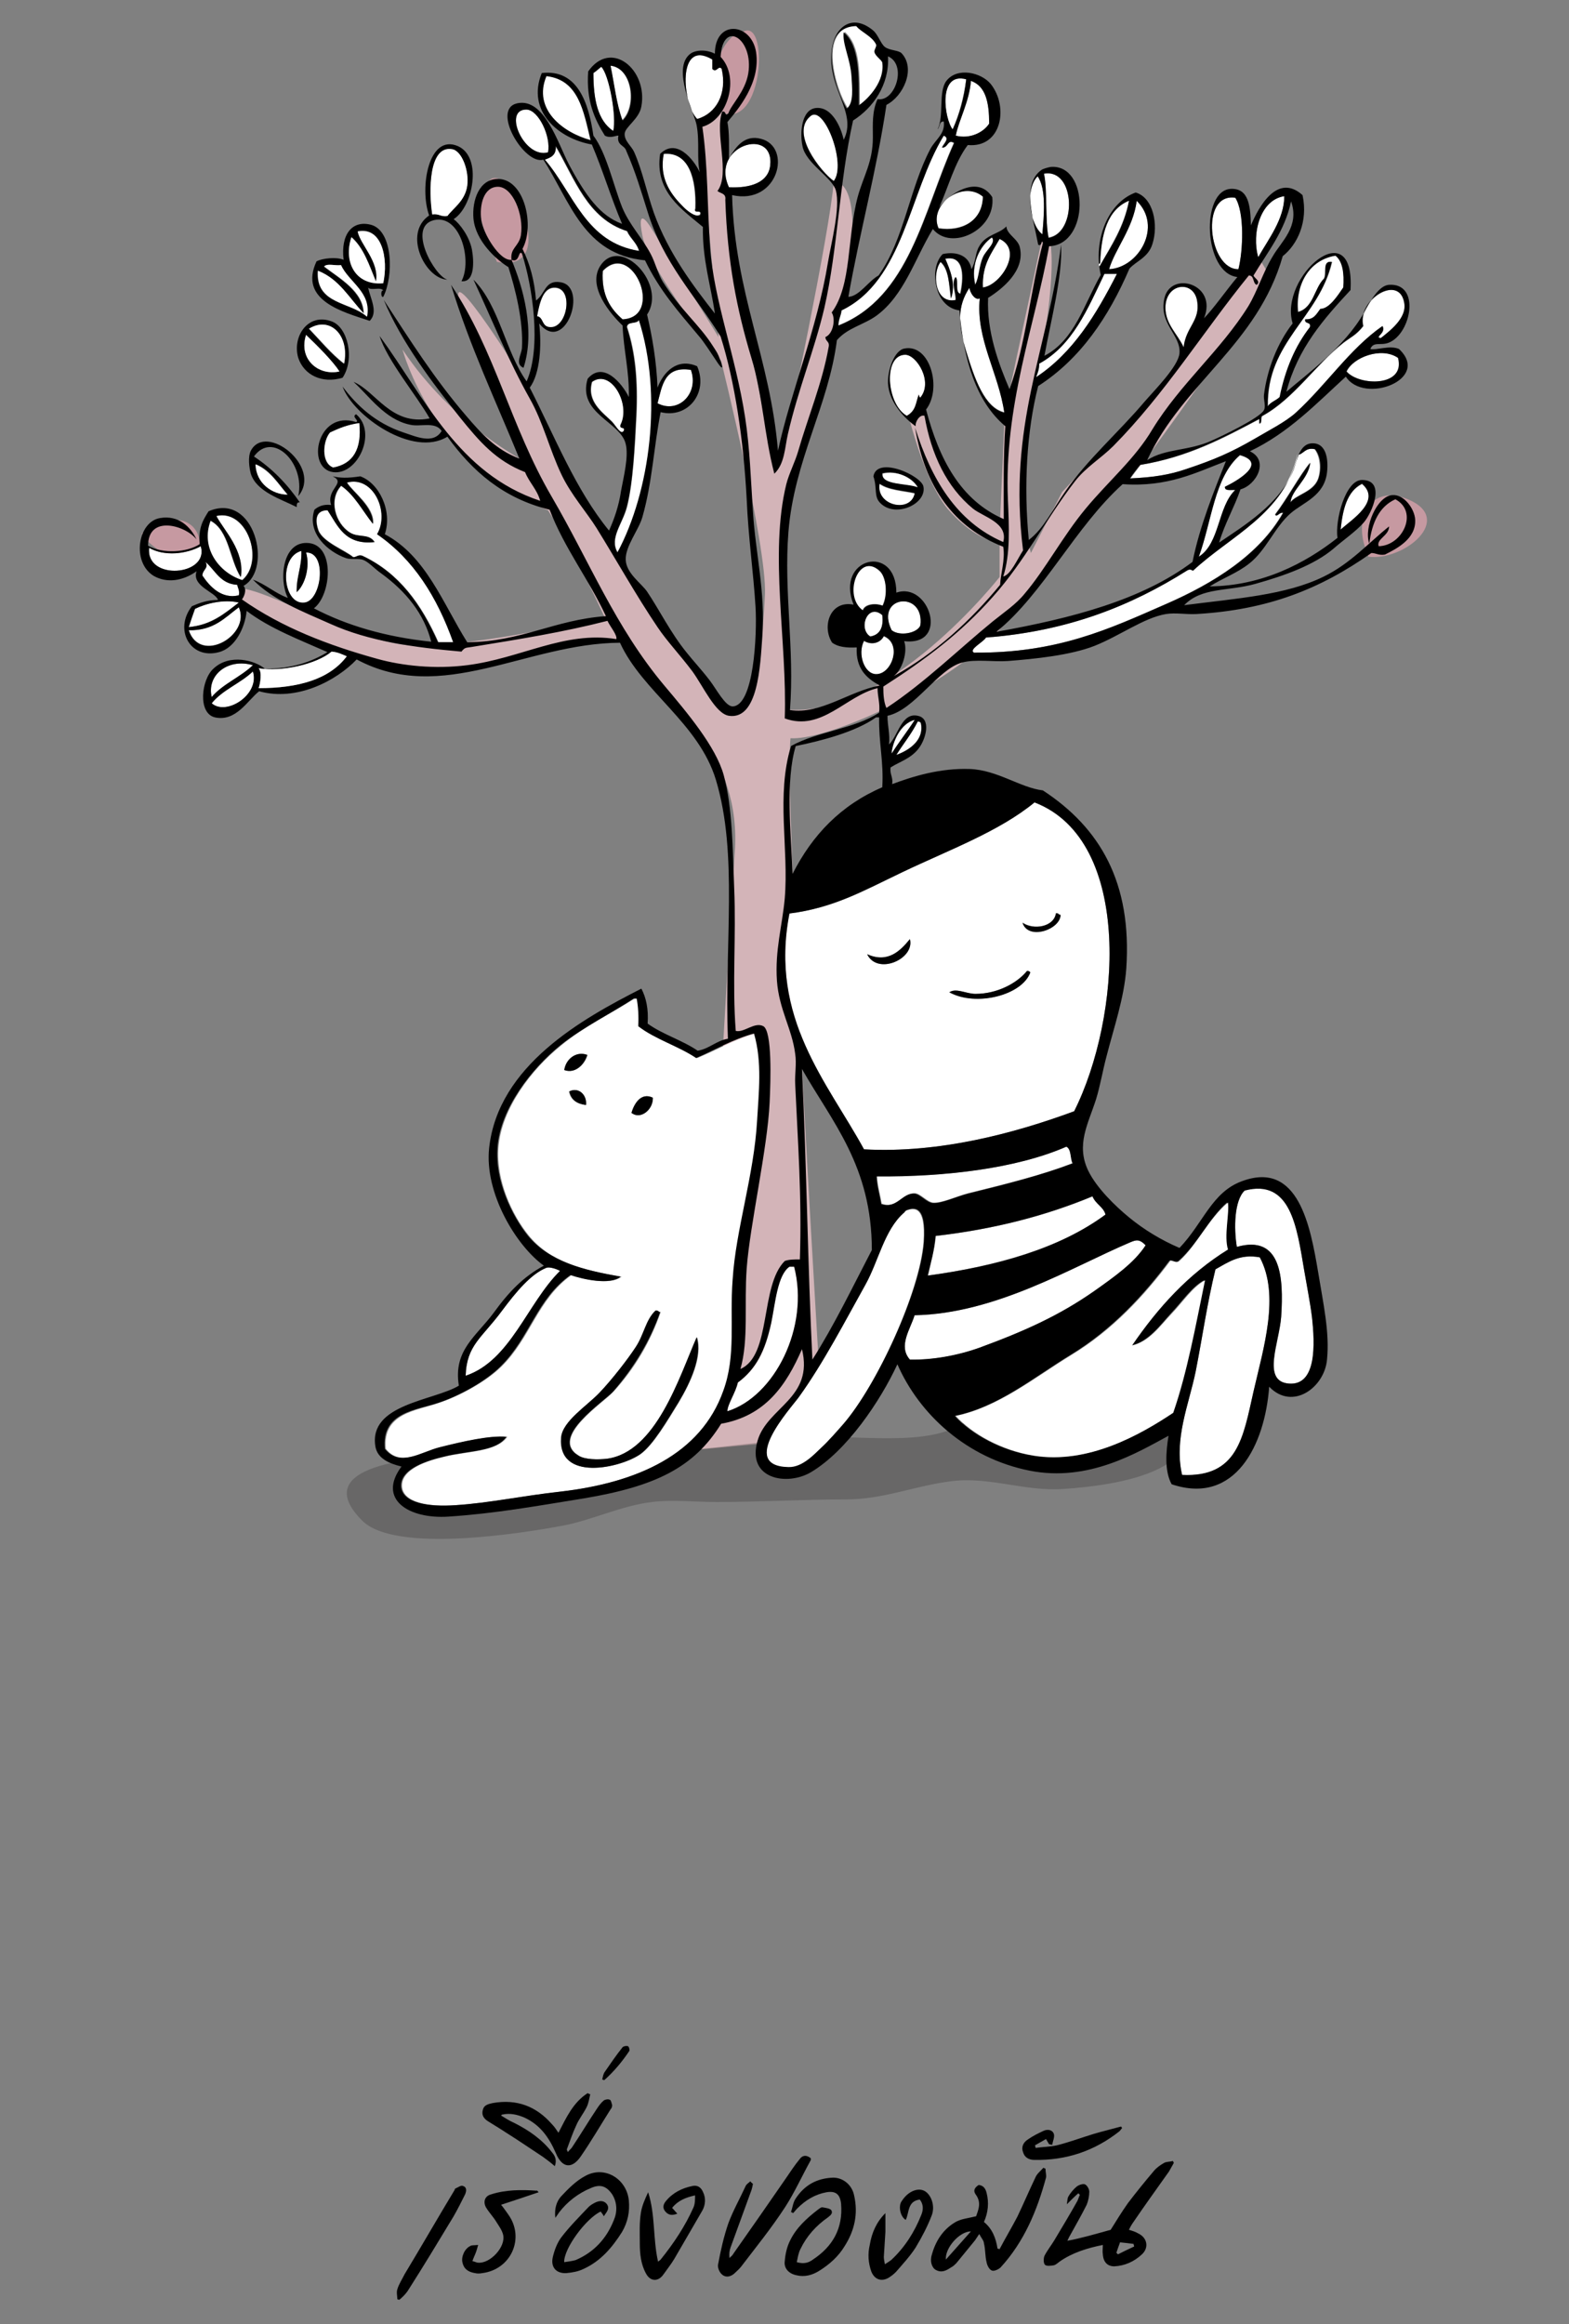 <?xml version="1.0" encoding="utf-8"?>
<!-- Generator: Adobe Illustrator 27.7.0, SVG Export Plug-In . SVG Version: 6.00 Build 0)  -->
<svg version="1.1" id="Layer_1_copy" xmlns="http://www.w3.org/2000/svg" xmlns:xlink="http://www.w3.org/1999/xlink" x="0px"
	 y="0px" viewBox="0 0 300.9 445.5" style="enable-background:new 0 0 300.9 445.5;" xml:space="preserve">
<rect x="0" y="0" width="300.9" height="445.5" fill="#808080" stroke="none"/>
<style type="text/css">
	.st0{fill-rule:evenodd;clip-rule:evenodd;fill:#D3B4B8;}
	.st1{fill-rule:evenodd;clip-rule:evenodd;fill:#C699A1;}
	.st2{opacity:0.25;fill-rule:evenodd;clip-rule:evenodd;fill:#221F1F;}
	.st3{fill-rule:evenodd;clip-rule:evenodd;fill:#FFFFFF;}
	.st4{fill-rule:evenodd;clip-rule:evenodd;}
</style>
<path class="st0" d="M44.3,114.8c0,0,18.6,10.2,30.6,12.4c16.8,6.2,31-7.3,43.9-4.3c10.6,12.8,23.5,21.6,22.1,40.7
	c-1.3,19.1-4.4,74.9-4.4,74.9l-1.3,35l-1.8,4.4l24.5-2.3c0,0-7.6-121.7-6.3-134.1c6.2,0.4,23.9-7.1,35.2-16.2
	c11.3-9.1,16.1-23,32.1-36.2c13.8-18.5,24.9-35.8,24.9-35.8l-2.4-3.9l-18,23.8l-19.7,21.1l-6,11.7c0,0-4.2-14.7,1.7-36.2
	c3.7-20.1,1.8-24.2,1.8-24.2l-1.2-0.6l-7.3,34.1l-0.9,20.4c0,0-10.7-1.1-15.5-23.9c-3-1.6-3,0.2-3,0.2s3.1,15.1,8.4,21.7
	c5.8,6.6,10,6.4,10,6.4v6.7c0,0-21.2,27.1-40.8,25.4c-1.1-34.9-0.8-40.8,9.9-73.5c3.6-14.6,3.9-27.6-0.9-27.7c-0.8,10-9,48.4-9,48.4
	l-2.4,5.5c0,0-10.7-46.8-9.5-65.3c-0.6-6.5-5.1-2.5-5.1-2.5l3.9,43.7L125,43.9c0,0-3.1-5.3-1.8,1.3c1.3,6.6,15.1,24,15.1,24
	s8.8,35.4,8.4,44.7c-0.4,9.3-2.1,22.2-6.6,21.5c-4.5-0.7-30.2-42.3-30.2-42.3l-9.2-19.8c0,0-15.2-24.5-12.5-15.2
	c2.7,9.3,12.9,30.6,12.9,30.6s-14.2-7.1-23.9-21.7c0,0,5.8,22.2,27.9,30.8c5.3,8.2,10.8,20.4,10.8,20.4s-24.1,5.9-37,5.5
	C66,123.2,42.5,107.2,44.3,114.8z"/>
<path class="st1" d="M262.4,106.3c-3.1-6-0.1-13.8,7.6-10.6c9.1,3.8-0.8,11.9-7.6,11c-0.1-0.5,0-0.9-0.1-1.4"/>
<path class="st1" d="M36.2,106.8c-2.3,1.3-7.6-2-9-4.5c2.2-2,6.7-3.9,9.5-1.6c2.2,1.8,2.5,6.4-1.5,5.6"/>
<path class="st1" d="M92.7,35.9c-2.1,4.9,0.9,9.6,2.6,14.3c13.6,2.5,0.4-22.9-2.1-14.3"/>
<path class="st1" d="M141.2,6.4c-4.3,3.2-4.1,8.7-5,13.7c10.5,9.1,11.9-19.5,5.5-13.4"/>
<path class="st2" d="M186,271.5c-5.3,6.1-20.6,3.6-28.2,4c-11.2,0.5-22.2,2.5-33.4,3c-11.7,0.5-23.7-0.2-35.3,0.4
	c-5.9,0.3-31,1.1-19.7,12.5c6.3,6.5,31.2,2.4,38.7,1c5.6-1.1,11.1-3.8,16.9-4.5c4-0.5,8.3,0,12.4,0c8.3,0,16.6-0.5,24.8-0.5
	c7.3,0,13.1-2.6,20.3-3.5c7.3-0.9,14,2,21.4,1.5c5.8-0.4,14.1-1.4,19.3-4.4c3.6-2.1,10.1-11.9,9.9-15.9c-5.2,0.5-10.1-0.8-15.5,0.1
	c-8,1.3-16,3.8-24,5.4c-2.8,0.5-7,0.6-9.2,1.5"/>
<path class="st3" d="M164.9,20.1c0-5.6,0.2-11.4-2.9-14c-0.4,2.2,1.2,5.1,1.5,8.5c0.1,2,0.5,5-0.9,6.1c-2.3-3.4-6-15.6,1.8-15.8
	c1,1.2,3,1.9,3.8,3.5c0.2,0.3-0.4,0.9-0.3,1.5c0.2,0.9,1.4,1.5,1.5,2C169.7,15.5,166.7,18.8,164.9,20.1z"/>
<path class="st3" d="M136.6,11.4c0,0.6,0,1.2,0,1.8c0.8,0.9,1.1-0.8,1.8,0c1.1,4.8-1.1,8.6-4.7,9.6C130.9,20,129.7,7.3,136.6,11.4z"
	/>
<path class="st3" d="M117,12.5c4.3,0.5,5.1,7.9,2.3,10.5C118.2,19.9,117.8,16,117,12.5z"/>
<path class="st3" d="M117.6,25.1c-3-2-3.8-6.1-3.8-11.1c0.5-0.3,1-0.8,1.5-1.2C116.8,14.2,118.3,22.5,117.6,25.1z"/>
<path class="st3" d="M113.2,26.8c-5.2-1.4-11.2-5.8-8.5-12.3C111,15.3,111.9,21.3,113.2,26.8z"/>
<path class="st3" d="M185.3,15.2c-0.5,3.6-1.4,6.8-2.6,9.6C181.1,22.8,179.8,13.7,185.3,15.2z"/>
<path class="st3" d="M186.2,15.5c2.9,1,3.5,4.2,3.5,8.2c-1.1,1.7-3.8,3-6.4,2.3C183.8,23.2,185.9,19.5,186.2,15.5z"/>
<path class="st3" d="M105.1,29.2c-4.5,1.3-8.8-8.3-4.1-8.2C103.3,21.1,105.7,26.2,105.1,29.2z"/>
<path class="st3" d="M159.9,34.7c-2.4-1.8-8.5-9.3-4.4-12.5C158.1,20.2,162.4,31.5,159.9,34.7z"/>
<path class="st3" d="M180.9,26c1.4,0.5-0.1,1.6-0.3,2.3c1.3,0,1.1-1.6,2.3-0.9c-5.9,13.2-8.5,29.6-22.2,35c-0.1-1.2,0.5-1.9,0.6-2.9
	C173.3,53.8,174.3,37,180.9,26z"/>
<path class="st3" d="M139.8,35.9c-3.7-8,8.8-11.8,7.9-4.1C147.3,34.9,144.1,36.1,139.8,35.9z"/>
<path class="st4" d="M87,42c1.2,0.9,3,3.3,3.5,5.8c0.4,2.2,0.6,6.4-2,6.1c2.1-3.9-0.2-12.9-5.3-11.7c-5.2,1.3,0.2,10.8,2.6,11.4
	c-4.2-0.1-8.6-8.8-3.5-12.3C80.4,36,82.2,25.6,87.8,28C92.6,30.1,90.7,39.7,87,42z M89.6,35.6c0.4-2.8-1-6.7-2.9-7
	c-4.4-0.7-4.5,8.1-3.8,12.5c1.3-0.2,1.6,0.5,2.9,0.3C86.9,39.9,89.2,38.5,89.6,35.6z"/>
<path class="st3" d="M106.5,28c3.7,6.3,6.1,13.9,13.7,16.3c0.6,1.4,1.9,2.2,2.3,3.8c-10.3-1.6-12.6-11.1-18.1-17.5
	C105.6,30.2,106.7,29.8,106.5,28z"/>
<path class="st3" d="M85.8,41.4c-1.3,0.2-1.6-0.5-2.9-0.3c-0.7-4.4-0.7-13.3,3.8-12.5c1.9,0.3,3.3,4.2,2.9,7
	C89.2,38.5,86.9,39.9,85.8,41.4z"/>
<path class="st3" d="M134.2,41.1c-0.8,0.7-2.6-0.8-3.5-1.8c-2.3-2.4-4.4-5.5-3.5-9.9c4.9-0.4,6.3,4.9,6.1,10.5
	C132.9,41.1,134.7,40,134.2,41.1z"/>
<path class="st3" d="M201.1,45.5c-0.7-3.1-0.2-9.4-0.9-12.3C206.3,32.2,206.6,44.7,201.1,45.5z"/>
<path class="st3" d="M199,33.8c1.7,2.4,1.2,7.6,0.9,11.1C197.5,43.2,196.5,36.2,199,33.8z"/>
<path class="st3" d="M188.5,37.6c0,4.7-4,6.8-8.5,6.1C178,39.3,184.6,34.4,188.5,37.6z"/>
<path class="st3" d="M237.5,51.6c-5.7,0.1-7.5-14.7-0.6-13.7C238.7,40.7,238.4,48.1,237.5,51.6z"/>
<path class="st3" d="M246.3,37.6c0,4.4-3,8.2-5,11.7C240,44.7,241.7,38.3,246.3,37.6z"/>
<path class="st3" d="M218,38.5c5,4.9,0.4,12.8-5.3,13.1C213.8,47.8,217.3,43.8,218,38.5z"/>
<path class="st4" d="M73.5,56.9c-0.5,0.2-0.5-1.4,0-1.2c-0.4-0.8-2.5,0.1-2.9-0.6c0.4,2.1,2,4.7,0.3,6.4
	c-5.1-1.7-13.7-3.9-10.2-11.4c1.1-0.6,3.8-0.9,5.2-0.3c-0.6-4.8,1.6-7.7,5.3-6.7C75.4,44.3,75.5,53,73.5,56.9z M68.6,44.3
	c0.5,2.6,4.3,5.8,3.5,9.6c-1.3-3.1-2.3-6.4-4.7-8.5c-1.5,4.5,0.8,9.3,6.1,8.8C74.5,49.6,73.3,43.4,68.6,44.3z M70.3,60.7
	c0.9-4.7-3.5-6.6-5-9.9c-1,0.2-2.7-0.4-3.2,0.3c3,2.3,7.5,4.8,7.6,9c-2.7-2.9-4.7-6.6-8.8-8.2C60.5,58.4,67.2,57.8,70.3,60.7z"/>
<path class="st3" d="M73.5,54.3c-5.4,0.5-7.7-4.2-6.1-8.8c2.3,2,3.4,5.3,4.7,8.5c0.7-3.8-3-7.1-3.5-9.6
	C73.3,43.4,74.5,49.6,73.5,54.3z"/>
<path class="st3" d="M190.3,45.5c0.9,1-1.1,2.4-1.7,3.8c-0.7,1.7-0.6,3.7-1.5,5.3C186.1,50.7,187.9,47.1,190.3,45.5z"/>
<path class="st3" d="M188.5,55.1c-0.2-4.4,1.7-6.7,3.2-9.3C196.3,47.9,191.9,54.7,188.5,55.1z"/>
<path class="st3" d="M256.2,49c1.4,1.1,1.6,3.4,1.5,6.1c-1,1.6-2.7,4.1-4.4,4.1c-0.7,1-1.2,2.1-2.9,2c-0.2,1,1.2,0.4,0.9,1.5
	c-2.8,3.6-4.8,8.1-5.8,13.4c-0.7,0.6-1.8,0.9-2.3,1.8c-0.3-12.4,9.8-17,12.3-27.7c-1.9-0.3-0.9,2.2-1.5,3.2c-1.9,1.9-2,5.6-5,6.4
	C248.4,54.5,251.1,49.8,256.2,49z"/>
<path class="st3" d="M181.2,49.6c3.9-0.8,3.5,4,2.9,6.7c-1.1-0.3-0.3-2.5-0.9-3.2c-0.9,1.2,0.1,3,0,4.4c-4.1,0.8-4.6-5.1-2.9-7.3
	c1.7,1.4,1.7,4.4,2,7C183.4,54.4,182.1,51.5,181.2,49.6z"/>
<path class="st3" d="M119.4,61.3c-2.3-2-4.1-4.6-3.8-9.3C121.3,45.9,127.5,60.8,119.4,61.3z"/>
<path class="st3" d="M214.2,52.5c-3.9,7.8-8.4,15.1-15.5,19.8c0.3-0.8,0.6-1.5,0.6-2.6c6.4-3.5,9.3-10.5,12.5-17.2
	C212.6,52.5,213.4,52.5,214.2,52.5z"/>
<path class="st3" d="M227,66.5c-1.2-2.6-3.5-4.4-3.5-7.6c0.1-4.8,5.5-5.3,6.1-1.2C230.2,61.5,227.4,62.7,227,66.5z"/>
<path class="st3" d="M103,60.7c0.5-2.8,1.2-5.4,3.2-5.5c3.9-0.2,2.7,7.6-0.6,7.6C103.8,62.7,104.3,60.8,103,60.7z"/>
<path class="st3" d="M185.9,55.1c0.3,1.5,1.4,2.5,2,2c-0.8,7.7,3.6,14.3,4.7,21.9c-3.8-0.9-5.7-6.5-7.3-11.7
	C183.7,62.1,183.6,58.7,185.9,55.1z"/>
<path class="st3" d="M264.9,64.8c-1.4-0.2,1-0.9,0.3-2.3c-6.3,4.4-10.7,11.3-16.6,16.6c-1.9,1.8-5.2,3.4-7.9,5
	c-4.5,2.7-7.8,4-13.1,5.8c-3.2,1.1-6.3,1.6-10.8,1.8c0.7-0.9,1.3-1.8,2-2.6c9.1-1.5,15.9-5.1,22.8-8.8c0,0.3,0,0.6,0,0.9
	c0.6-0.1,0.1-1.3,0.6-1.5c6-3.3,10-9.7,15.5-14c1.3-1,2.5-1.5,3.8-3.2c-1.2-5.1,7-10.1,7.9-4.4C269.8,60.9,266.7,63.3,264.9,64.8z"
	/>
<path class="st4" d="M65.7,72.4c-3.9,1.2-7.4-0.5-8.5-3.8c-1.2-4,1.8-8.7,6.4-7C66.7,62.7,68.1,68.8,65.7,72.4z M59.2,63
	c2.2,2.3,4.2,4.8,6.7,6.7C67.1,64.3,63.3,60.5,59.2,63z M65.1,71.2c-1.3-2-4.2-4.9-6.4-7C57.2,68.8,61,72.1,65.1,71.2z"/>
<path class="st3" d="M122.6,61.3c4.6,14.4,2.2,33-4.1,44.6c-1.7-2.7,0.9-5.4,1.8-8.8c1.1-4.5,1.5-11.5,1.8-17.5
	c0.3-6.7-0.2-12-1.8-16.9C120.3,61.5,122.2,62.2,122.6,61.3z"/>
<path class="st3" d="M66,69.7c-2.5-2-4.5-4.4-6.7-6.7C63.3,60.5,67.1,64.3,66,69.7z"/>
<path class="st3" d="M58.7,64.2c2.2,2.1,5.1,5,6.4,7C61,72.1,57.2,68.8,58.7,64.2z"/>
<path class="st3" d="M268.2,68.6c1.5,5.7-7.5,5.4-9.9,2.6C259.5,68.5,264.9,66.4,268.2,68.6z"/>
<path class="st3" d="M173.9,79.7c-3.9-2.2-4.6-11.6-0.3-11.7c2.2,0,5.4,5.2,2.9,8.2c-0.1,0.1-0.3-0.5-0.3-0.6
	C175.6,77.2,175.7,78.7,173.9,79.7z"/>
<path class="st3" d="M132.5,70.9c1.6,4.5-2.4,8.5-6.4,6.4C127,73.9,127.4,70.1,132.5,70.9z"/>
<path class="st3" d="M119.1,81.4c-0.4,0.9,0.9,0.2,0.6,1.2c-0.7,0.8-1.5-0.9-2.3-1.8c-1.7-1.7-4.9-3.8-3.8-7.6
	C117.2,70.6,121,77.5,119.1,81.4z"/>
<path class="st4" d="M68.3,79.4c4.1,3.5,0.3,11.7-4.4,11.1c-5.3-0.7-3.1-12,4.4-9.6C69,80.6,67.3,79.9,68.3,79.4z M63.3,82.9
	c-1.4,1.7-1.8,5.9,0.6,6.7c3.8-0.7,5.5-3.5,5-8.5C66.7,81.4,65,82.1,63.3,82.9z"/>
<path class="st3" d="M68.9,81.1c0.5,5-1.2,7.8-5,8.5c-2.3-0.9-2-5.1-0.6-6.7C65,82.1,66.7,81.4,68.9,81.1z"/>
<path class="st4" d="M57.2,95.1c1.4-6.3-4.9-12.6-8.5-7.6c3.5,2.3,6.4,5.3,8.8,8.8c-0.6-0.1-0.6,0.4-0.6,0.9
	c-2.9-1.5-7.7-2.9-8.8-6.4c-0.3-1.1-0.6-3.2,0-4.4C51,80.9,61.9,89.5,57.2,95.1z M55.2,94.8c-1.9-2.1-3.3-4.7-6.1-5.8
	C49.1,92.7,52.3,94.8,55.2,94.8z"/>
<path class="st3" d="M252.1,86.1c1.2,1.6,1.2,4.3,0.6,5.8c-1,2.4-4.2,2.9-5.3,4.4c0.2-2.4,3.4-4.4,3.8-7.6c-2,2.4-4.4,6.9-6.7,9.9
	c0.2,0.7,0.8-0.5,1.5-0.3c-4.5,8-13.3,13.5-22.5,17.5c-10.9,4.8-20.7,9.4-36.8,9.3c-1.1-0.6,1.8-2,2.3-2.9
	c15.9-1.2,28-6.2,38.5-12.8c0.4-0.3,0.7-0.3,1.2,0c7.3-6.8,17.4-10.8,20.1-22.2C250.1,87,250.3,85.7,252.1,86.1z"/>
<path class="st3" d="M234.9,93.4c0,0.8,1.2,0.5,2,0.6c-3.4,3.2-3,10.3-7,12.8c2.4-6.7,2.9-15.3,7.9-19.5
	C243.3,88.8,237,92.3,234.9,93.4z"/>
<path class="st3" d="M49,89c2.8,1.2,4.3,3.7,6.1,5.8C52.3,94.8,49.1,92.7,49,89z"/>
<path class="st4" d="M167.5,91.3c0.7-4,9.3-0.1,9.6,2c0.6,3.3-5.3,6-8.2,3.2C167.5,95.2,168.3,93.7,167.5,91.3z M169.2,90.7
	c-0.3,2.3,4.6,1.8,6.7,2.6C174.9,91.5,171.9,90.1,169.2,90.7z M175.4,94.5c-2.3-0.5-5-0.6-6.7-1.8C168,96.9,174.6,98.4,175.4,94.5z"
	/>
<path class="st3" d="M176,93.4c-2.1-0.8-7-0.4-6.7-2.6C171.9,90.1,174.9,91.5,176,93.4z"/>
<path class="st3" d="M72.4,102.4c6.9,4.8,11.5,12,14.6,20.7c-1,0-1.9,0-2.9,0c-3.2-7.2-7.5-13.3-14.6-16.6c-0.9-0.2-1.1,0.3-1.7,0.3
	c-1.4-1.3-5.9-2.9-6.7-5.2c-0.5-1.3-0.9-3.8,1.8-3.8c2.1,3,3.4,6.8,9,6.1c-1.1-1.7-3-0.7-4.7-1.8c-2.9-1.8-4.2-6.4-1.7-9
	c2.7,1.8,4.1,4.8,6.1,7.3c0.3-3.2-3.9-6.1-5-7.9C71.6,91.1,74.8,98.2,72.4,102.4z"/>
<path class="st3" d="M168.7,92.8c1.7,1.2,4.4,1.3,6.7,1.8C174.6,98.4,168,96.9,168.7,92.8z"/>
<path class="st3" d="M261.2,92.8c3.8,3.2-1.9,6.9-4.1,8.8C257.5,97.7,258.3,94.2,261.2,92.8z"/>
<path class="st3" d="M46.4,111.2c-4.5-1.3-8.2-6.1-6.1-11.4c3.6,1.9,3.7,7.4,5.8,10.8c0.9-5-3.3-9-4.7-11.7
	C47.4,97.5,50.8,107.5,46.4,111.2z"/>
<path class="st3" d="M28.6,105c2.9,1.7,7.2,1.2,9.9-0.3C40.2,110.4,27.9,111.4,28.6,105z"/>
<path class="st3" d="M57.8,105.6c0.1,3.1-0.9,4.9-0.9,7.9c1.5-1.4,2.6-4.8,1.8-7.6c4.1-0.1,3,9.2-0.3,9.6
	C54.2,116,53.4,106.7,57.8,105.6z"/>
<path class="st3" d="M39.4,107.7c1.9,1.6,2.8,4.2,6.1,4.4c0.1,0.7,0.5,1.1,0.3,2c-3.3,0.8-5.6-1.7-7-3.8
	C38.9,109.1,40.1,108.9,39.4,107.7z"/>
<path class="st3" d="M169.2,116.1c-1.3-0.6-3.4-0.4-3.8,0.9c-3.9-2.7-0.9-11.3,3.2-7.6C170,110.6,170.3,114,169.2,116.1z"/>
<path class="st3" d="M176.5,119.9c-0.7,1.5-4,2.1-5.5,0.9C167.7,114.1,177.4,113.1,176.5,119.9z"/>
<path class="st3" d="M45.8,115.5c-2.7,2-5.3,4.3-9.6,4.7c0.3-1.2,0.7-2.4,1.2-3.5C39.4,115.7,42.9,114.8,45.8,115.5z"/>
<path class="st3" d="M45.8,116.4c2.4,5.3-7.4,11-9.6,4.4C41,120.9,43.1,118.4,45.8,116.4z"/>
<path class="st3" d="M169.2,117.9c0.3,2.4-0.5,3.8-2.3,4.1C164.5,120.5,166.4,115.5,169.2,117.9z"/>
<path class="st3" d="M169.5,122c3.6,1.5,1.5,7.4-1.5,7.3c-2.2-0.1-3.7-3.8-2.3-6.4C167.1,123.7,168.8,123.3,169.5,122z"/>
<path class="st3" d="M48.5,127.5c-2.4,2.3-5.7,3.6-7.9,6.1C39.6,129.4,43.7,126.1,48.5,127.5z"/>
<path class="st3" d="M48.5,128.7c1.4,4.4-5.1,8.6-7.9,6.1C42.7,132.2,46.1,131,48.5,128.7z"/>
<path class="st3" d="M176,138.3c0.3,0,0.5,0.1,0.6,0.3c0.7,3.2-2.1,5.2-4.7,6.1C173.2,142.6,174.8,140.7,176,138.3z"/>
<path class="st3" d="M198.4,153.8c19.1,7.4,16.5,41.5,7.6,59.2c-11.3,4.2-25.8,8.1-40.3,7.3c-7-12.9-18.2-25.1-14.3-45.2
	c8.5-1.1,14-4.2,21.6-7.9C182,162.9,191.6,159.4,198.4,153.8z M196.1,176.8c1.1,3.4,7.2,1.4,7.3-1.5c-0.4,0-0.4-0.4-0.9-0.3
	C202.1,177.7,198.2,178.3,196.1,176.8z M166.3,182.9c1.9,4.1,9.2,0.9,8.2-2.9C172.7,182.2,170.3,184.7,166.3,182.9z M187,190.5
	c-1.8,0-3.7-1.2-5-0.3c5,2.8,13.9,0.6,15.5-3.8c-0.1-0.2-0.2-0.3-0.6-0.3C195,188.5,191.2,190.5,187,190.5z"/>
<path class="st4" d="M202.5,175.1c0.5-0.1,0.5,0.3,0.9,0.3c-0.1,2.8-6.2,4.9-7.3,1.5C198.2,178.3,202.1,177.7,202.5,175.1z"/>
<path class="st4" d="M174.5,180c1,3.8-6.2,7-8.2,2.9C170.3,184.7,172.7,182.2,174.5,180z"/>
<path class="st4" d="M197,186.1c0.3,0,0.5,0.1,0.6,0.3c-1.6,4.4-10.4,6.6-15.5,3.8c1.3-0.9,3.2,0.3,5,0.3
	C191.2,190.5,195,188.5,197,186.1z"/>
<path class="st3" d="M121.7,191.4c0.2,0,0.4,0,0.6,0c0.3,1.6,0.4,3.3,0.3,5.3c3.2,2.5,7.7,3.8,11.1,6.1c3.7-1.5,7-3.5,11.1-4.7
	c1.6,5.5,0.9,11.3,0.6,16.6c-0.6,10.7-4,21-4.7,30.6c-0.5,7.8,0.7,14.5-1.8,21.3c-4.4,12.1-16.4,17.5-31.2,19.3
	c-7.3,0.8-13.8,2.2-20.1,2.6c-5.5,0.4-10.2-0.5-10.5-3.5c-0.3-3.5,5.2-5.1,8.2-5.8c4.7-1.1,9.9-0.9,12-3.8c-3.2-0.3-8.4,0.9-12.8,2
	c-3.6,0.9-7.6,3.9-10.5,0.3c-0.7-6.9,6-7.3,10.2-8.8c3.9-1.3,9.1-4.1,12-7c5.6-5.5,6.9-12.9,13.4-17.5c2.3,0.8,7.6,2,9.6,0.3
	c-7.3-1.2-13.7-2.8-17.8-7.9c-3.2-3.9-6.3-10.6-5.8-16.9c0.6-7.5,6.4-15,12-19.5C111.9,196.8,117.5,194.1,121.7,191.4z M108.3,205.1
	c2.1,0.7,3.9-1.1,4.4-2.9C110.5,201.4,108.5,203,108.3,205.1z M109.1,209.2c0.3,1.6,1.5,2.4,3.2,2.6
	C112.6,209.8,110.9,208.3,109.1,209.2z M121.1,213.3c1.7,1.4,4.2-0.6,4.1-2.9C122.9,209.3,121.6,211.6,121.1,213.3z M125.8,251.2
	c-1.9,1.8-2.2,4.6-3.8,7c-1.5,2.2-4.6,6.2-7,8.8c-2.4,2.5-7,5.4-7.3,8.5c-0.8,8.6,11.4,5.9,15.2,3.2c2.4-1.7,5.2-6.5,7.3-9.9
	c2.3-3.9,4.6-8.9,3.5-12.5c-3.5,7.9-7.8,22.1-17.2,23.3c-1.7,0.2-4.3,0.2-5.5-0.6c-5.7-3.5,4.9-10.2,6.7-12.3c4-4.4,7-9.4,9-15.2
	C126.3,251.5,126.2,251.1,125.8,251.2z"/>
<path class="st4" d="M112.6,202.2c-0.5,1.8-2.3,3.7-4.4,2.9C108.5,203,110.5,201.4,112.6,202.2z"/>
<path class="st4" d="M112.4,211.8c-1.7-0.2-2.9-1-3.2-2.6C110.9,208.3,112.6,209.8,112.4,211.8z"/>
<path class="st4" d="M125.2,210.4c0.1,2.3-2.4,4.3-4.1,2.9C121.6,211.6,122.9,209.3,125.2,210.4z"/>
<path class="st3" d="M204.6,219.7c0.9,0.5,0.6,2.3,1.2,3.2c-6.1,2.4-12.9,4-20.1,5.8c-2.3,0.6-5,1.9-6.7,1.8
	c-1.2-0.1-2.4-1.7-3.5-1.8c-2.5-0.1-3.4,3.1-6.4,2c-0.3-1.8-0.8-3.3-0.9-5.3C181.1,225.6,194.9,224,204.6,219.7z"/>
<path class="st3" d="M237.2,239c-0.6-3.5-0.5-8.9,1.5-10.8c8.8-2.4,10,6.9,11.4,15.2c0.5,3,1.2,6.6,1.5,9c0.6,5.3,0.9,13.2-4.4,12.8
	c-5.3-0.4-1.8-7.8-1.5-12.8C246.2,244.8,245.7,236.6,237.2,239z"/>
<path class="st3" d="M212.1,232.8c-8.8,6.4-20.7,9.8-34.1,11.7c0.5-2.5,1.2-4.8,1.5-7.6c11.3-1.3,21.2-3.9,30.1-7.6
	C210.1,230.8,211.6,231.3,212.1,232.8z"/>
<path class="st3" d="M173.9,232c1.2-0.4,3.7-1.1,3.2,6.1c-0.7,9.5-9,27.6-15.5,35c-1.3,1.4-2.7,3.1-4.1,4.4
	c-1.2,1.1-3.7,3.9-6.4,3.8c-9.6-0.3,0.4-11.2,2-13.4c4.7-6.5,9-14.8,12.8-21.6c2.5-4.5,3.6-10.4,7.3-13.7
	C173.6,232.3,173.5,232.1,173.9,232z"/>
<path class="st3" d="M219.7,238.7c-2.2,3.4-6.1,6.1-9.9,8.8c-6.6,4.6-13.1,7.6-21.9,10.8c-4.3,1.6-9.1,2.4-13.4,2.3
	c-2.3-2.5,0-5.8,0.9-8.5c15.6-0.3,30.1-9.2,41.4-14C217.8,237.7,218.5,237.4,219.7,238.7z"/>
<path class="st3" d="M241.6,241c3.9,7.3,0.7,17.4-1.2,25.7c-2,8.9-3,16.6-13.7,16c-1.6-6.9,1.3-13.5,2.6-19.8
	c1.3-6.6,2.2-13.1,3.8-19.6C235.6,241.9,237.8,240.3,241.6,241z"/>
<path class="st3" d="M107.4,243.6c-6.3,6.3-9.4,17.2-18.1,20.1c0.2-6,3.1-7.2,7-12.5c2.7-3.6,5.5-7,8.5-8.2
	C105.4,242.8,106.7,243.2,107.4,243.6z"/>
<path class="st3" d="M139.5,270.5c0-1.3,1.6-3.6,2-5.5c3.5-2.5,5.3-6,6.4-11.4c0.8-3.9,1.2-9.2,3.5-10.8c0.3,0,0.6,0,0.9,0
	C155.3,254.4,148.5,267.7,139.5,270.5z"/>
<path class="st4" d="M126.6,251.5c-2,5.7-5.1,10.7-9,15.2c-1.8,2-12.4,8.8-6.7,12.3c1.2,0.8,3.8,0.8,5.5,0.6
	c9.4-1.3,13.8-15.5,17.2-23.3c1.1,3.7-1.2,8.7-3.5,12.5c-2.1,3.4-4.9,8.2-7.3,9.9c-3.8,2.7-15.9,5.4-15.2-3.2c0.3-3.1,4.9-6,7.3-8.5
	c2.5-2.6,5.5-6.5,7-8.8c1.6-2.4,1.9-5.2,3.8-7C126.2,251.1,126.3,251.5,126.6,251.5z"/>
<path class="st4" d="M103.6,96c-0.6-2.2-2.1-3.5-2.9-5.5c-5.6-2.2-8.7-5.8-12.5-10.5c-5.2-6.5-11.2-14.4-14.6-22.5
	c5.1,7.8,9.7,15.1,15.8,22.2c2.9,3.4,5.7,6.5,10.2,8.2c-4.5-11-9.5-21.5-13.1-33.3c8.5,12.7,11.4,27.1,19.3,40.6
	c7.3,12.5,12.2,25,21.6,36.2c4.3,5.1,9.9,11.7,11.4,17.2c1.7,6.2,1.7,14.2,2,21.6c0.4,9.3-0.4,18.3,0.3,27.4
	c1.6,0.4,3.6-1.8,5.3-0.9c1.7,1,1.4,10.3,1.2,14.6c-0.4,8.8-3.8,23.6-4.4,31.8c-0.5,7,0.4,13.7-1.2,19.3c6-2.6,3.7-15.9,8.5-20.7
	c0.8-0.3,1.8-0.3,2.9-0.3c0.4-12-0.4-22.6-0.9-33.6c-0.1-1.9,0.3-3.9,0-5.8c-0.6-4.8-3.1-8.5-3.5-14c-0.4-5.9,1-10.4,1.5-15.8
	c0.8-9.6-1.7-19.7,1.2-29.2c5-2.8,12.2-3.3,16.9-6.4c0.2-1.9-0.3-3-0.3-4.7c-6,1.4-10.7,8.4-17.8,5.8c0.5-14.5-3-31.5,0.3-44.9
	c0.5-2,1.7-4.3,2.3-6.4c1.8-6.3,4.6-13,5.8-19.8c0.3-1.2-0.6-1.1-0.6-2c1.5-0.6,2-3.5,1.2-4.7c3.9-5.3,2.9-14.3,5-22.2
	c1.1-4,2.9-6.6,2.9-11.4c0-2.4-0.2-4.9,0.9-7.3c3.4,0.6,5.7-6.6,2-8.2c0.3,5.5-2.9,9.9-6.7,12.3c-2.7,12.1-2.9,24.5-5.5,35.9
	c-1.9,8.1-5,15.5-7,24.2c-0.6,2.6-0.6,5.7-2.6,7.6c-2-7.7-2.2-15-4.4-22.2c-2.8-9.3-4.6-18.4-5-30.3c0.2-1.3-1-1.2-1.5-1.7
	c2.5-3.3-0.6-11.1,0.9-15.2c0.9-0.2,0.4,1.1,1.2,0.3c0.5-1.6,3.2-4.1,3.8-7.6c1.1-6.7-4.9-10.5-5.3-3.2c3.8,4,1.3,12.1-3.5,13.4
	c1.1,7.6,0.9,15.1,1.5,23.3c0.7,9.9,4.9,20.7,6.7,32.4c0.9,5.8,1.1,12,1.5,18.1c0.5,8,2.4,15.2,1.8,23.9c-0.4,5.6-0.8,16-6.4,15.2
	c-2.6-0.4-4.9-5.6-7-8.5c-2.4-3.2-4.9-5.8-6.7-8.5c-4-5.9-8.1-13.2-11.7-19c-1.8-2.9-4.9-6.4-6.7-10.2c-2.3-4.8-3.5-10-6.1-14.6
	c-4.1-7.3-7.1-14.8-10.8-22.8c5,5,6.1,13.8,10.2,19.5c2.9-6.6,1.1-18.3-0.9-24.5c-0.7-0.8-0.4,1.9-2,1.2c-0.3-2.3,1.4-2.5,1.8-4.7
	c0.6-4-1.6-9.3-4.4-9.3c-2.7,0-3.6,3.4-3.2,6.4c0.3,2.4,3.5,7.9,5.8,7.6c2.2,5.2,4.6,13.7,2.3,20.7c-1.7-0.7-0.4-2.5-0.3-3.8
	c0.3-5.2-1.3-11.4-2.6-15.5c-2.3-1.4-6.3-5-6.7-9.3c-0.3-3.5,1.1-7.6,4.7-7.6c5.1,0,7.1,9,4.7,13.4c1.4,2.8,2.3,6,2.6,9.9
	c1.8-1.3,1.7-4,4.7-3.5c5.4,0.8,0.9,14-4.1,7.9c0.5,4.1,0.2,9.6-1.8,12.3c4.8,9.4,8.8,19.6,15.2,27.4c1-2.2,1.9-4.8,2.3-7.6
	c0.5-2.7,1.5-6.6,0.9-9c-1-4.3-9.3-5.8-7.3-12.5c3-3.5,6.6,0.9,7.9,3.5c0.1-5-1-8.9-1.2-13.7c-2.1-2-7.1-7.6-4.1-11.7
	c4-5.4,12.6,3.9,8.8,9.6c1,4.3,1.8,8.9,2,14c1.1-2.9,3.7-5.8,7.6-4.1c2.2,5.1-1.8,10.1-7,8.8c-1.3,6.5-1.6,13.5-3.5,20.1
	c-0.7,2.5-3.3,5.6-3.2,8.2c0.1,2.6,3,4.5,4.1,6.1c2.3,3.4,4.5,7.9,7.6,11.7c1.1,1.4,2.7,3.1,4.4,5.3c1.3,1.7,3,5,4.4,5
	c4.1-0.1,4.7-13.8,4.4-19c-0.4-6.6-1.4-13.5-1.7-20.7c-0.6-11.4-2.3-22.7-5-31.2c-4.9-7.9-11-14.1-14-23.9
	c-1.2-3.8-2.3-7.6-4.1-11.7c-0.3-1.1-1.9-1-1.5-2.9c-0.3-0.1-1.5,0.6-2.6,0c-2-3.2-3.6-6.7-3.2-12.3c4.4-6.3,11.5-0.3,10.2,6.7
	c-0.4,2.4-3.1,3.9-3.2,5.2c-0.1,1.4,1.3,2.4,1.8,3.5c1.6,3.6,2.4,7.7,3.8,11.7c2.8,7.8,7.7,14.2,11.7,19.3
	c-0.8-5.5-2.4-10.3-2.3-16.6c-3.9-3.3-9.3-6.7-8.2-14c3.1-3.1,6.4,1,7.6,3.5c-0.6-2.4,0-5.8-0.6-9c-0.4-2.3-4.9-10.9-1.2-13.7
	c1.1-0.8,3.2-0.8,4.7,0c0-6.6,7-6,7.9-0.3c0.9,5.9-3.5,11-5.5,13.4c0.4,2,0.3,4.6,0.3,7c1.3-2.3,3-4.6,6.1-3.8
	c6.1,1.5,3.4,12.8-5.5,10.8c0.5,18.8,7.3,31.2,8.8,49c2.3-10.8,7.5-23.3,9.6-36.2c0.6-3.6,2.4-10.4,1.5-13.7
	c-0.7-2.5-5.8-5.2-6.4-8.5c-0.5-2.3-0.3-7,2.6-7.3c3.2-0.3,4.9,4.1,5.3,6.1c2.7-5.3-3.2-9.7-2.3-17.2c0.5-4.4,3.9-7.1,7.9-3.8
	c1,0.8,1.5,2.6,2.3,3.2c0.9,0.7,2.6,0.6,3.2,1.2c2.8,3,0.3,8.3-2.9,9.9c-1.9,12.7-5.1,24.3-7.3,36.8c2.1-0.1,3.8-3,5.8-4.1
	c4.9-6.9,5.9-16.6,9.9-24.2c1-1.9,2.9-2.9,2.6-5.3c-0.9-0.1-0.7,1-1.2,1.5c1.3-2.5,0.1-7.2,1.7-9.3c2.1-2.7,6.7-1.6,8.5,0.6
	c3.5,4.4,2.1,12.3-4.4,11.7c-2.5,3.3-3.7,8-5.5,12c1.3-2,7.2-6.7,10.2-2c0.7,6.3-7.9,10.4-11.4,6.1c-3.5,5.8-5.5,12.7-10.8,16.6
	c-2.5,1.8-5.5,2.3-7.6,4.7c-1.6,12.6-8.2,23-9.3,36.8c-0.9,11.5,1.2,22.3,0.3,34.1c5.9,0.9,11.3-3.6,17.2-4.7
	c-2.5-1.4-4.6-3.2-4.4-7.3c-2,0.1-3.6-0.1-4.7-0.9c-2-3-0.5-8.2,4.1-7.3c-3.6-9,8.2-11.9,8.2-2.3c6.3-2.2,10.3,10.3,1.5,9.3
	c0.7,2-0.3,5.4-2,6.7c8.1-4.5,14.7-10.6,20.4-17.5c0.1-2.2,1-4.7,0.6-7.3c-9.5-3.7-15-11.4-16.9-22.8c3.1,9.8,7.9,18,16.9,21.9
	c1-3.7-3.8-4.8-5.8-6.4c-5-4.1-8-10.3-9.3-17.8c-0.9-0.3-1.8,1.1-1.7,2c-2-1.4-5.1-4.5-5.3-8.2c-0.1-2.5,1.2-6.4,3.2-6.7
	c4.9-0.9,7.2,7.7,4.1,11.7c2.5,9.5,6.6,17.4,14.9,21c0-5-0.1-12.3,0.3-17.8c-5.6-4.7-8-12.7-8.8-22.2c-4.9-0.6-5.9-8.2-3.2-10.8
	c2.8-0.6,5.1,0.4,5.5,2.9c0.9-1.5,0.7-3.1,1.5-4.4c1.3-2.3,3.8-2.3,5.2-3.8c0.1,1.6,2.3,2.4,2.6,4.1c1,4.4-3.4,7.9-6.1,9.6
	c-0.3,6.4,2,12.6,4.1,17.5c3.1-8.4,4-18.9,6.4-28c-0.3-1-0.1,0.8-0.9,0.3c-0.9-4.9-3.2-11.6,0.6-14.3c0.2-0.2,1.2-0.5,1.8-0.6
	c7.4-0.6,7.5,14.9-0.3,15.2c-2.8,15.4-8.7,30.6-7.9,48.7c0.2,4.9,0.5,10.3-0.9,14.6c1.4-0.3,2.7-3.3,3.8-5
	c-3-24.3,4.7-38.1,7.3-58.6c0.3,6-2,14.7-3.2,21.3c5.8-3,7.6-9.9,10.8-15.5c-1.5-6.7,1.4-13.9,6.7-15.8c3.4,1,4.4,6.2,3.2,9.9
	c-0.8,2.6-3.2,3.3-4.4,4.7c-4,9.3-9.4,17.3-17.5,22.5c-2.2,8.6-2.8,19.1-1.8,29.5c2.9-2.2,4.6-5.9,7-9.3
	c4.2-6.1,10.3-11.4,15.2-17.2c1.9-2.2,6.5-6.8,6.7-9.3c0.3-3.5-4-5.6-2.9-10.5c1.2-5.4,10.3-2.8,7.6,3.8c1.8-1.8,4.3-5.4,6.4-7.9
	c-6.5-0.7-7.1-16.7-1.2-16.9c3.4-0.1,3.7,3.3,3.8,7c1.5-3.6,5.1-10.1,9.9-5.8c1.1,5.1-1,9.5-3.8,11.7c-4.8,16.9-19.1,24.3-26,39.1
	c3.6-2.3,8-1.7,12.5-3.8c1.4-0.6,9.2-4.3,9.9-5.8c0.4-0.7-0.1-2,0-2.9c0.6-4.9,2.6-10,5.5-13.7c-2.7-9,12-21.6,11.1-6.4
	c-5.1,5.5-10.1,11.1-12.3,19.5c3.8-3.3,11.2-8.6,14.9-15.2c1.2-2.2,2.8-5.1,4.7-5.3c6.2-0.5,4.4,9.4,0,11.1
	c-1.6,0.6-2.9-0.3-3.5,1.2c1,0.3,3.8-0.8,5.5,0c6.2,5.8-6.7,10.7-10.2,5.3c-5.7,5.2-11,10.8-18.4,14.3c3.8,1.8,1.2,6.5-1.8,7.3
	c-1.2,3.5-3,6.5-4.1,10.2c4.7-3.2,11.7-7.4,14.3-14c0.7-1.8,1.1-5.4,4.1-5c2,0.3,2.6,2.8,2.3,5.5c-0.5,4.6-4.6,5.8-7,7.9
	c-3,2.6-4.7,7.1-7.9,9.6c-2.4,1.9-4.9,2.7-7.6,4.4c10-0.1,18.3-4.4,24.5-9.3c-0.5-3.3,1.5-11.1,4.7-11.1c4.7,0,1.9,6.4,0.3,8.2
	c-1.5,1.7-4,3.4-5.8,5c-3.7,3.1-9.2,5.1-14.9,6.7c-5.3,1.5-10.3,0.6-13.7,4.1c10-1.3,19.5-1.9,26.8-5.5c5.1-2.5,8.5-6.4,12.5-9.6
	c0,1.8-2.5,2.4-2,3.8c4.6-0.1,7.7-6.6,3.2-9c-3.1,1.4-4.5,4.5-5,8.5c-1.1-3.1,1.5-9.1,4.4-9.3c2.3-0.2,4.3,2.7,4.4,4.7
	c0.2,3.7-3.6,5.6-5.8,6.7c-1.2,0.2-1.7-0.3-2.6-0.3c-9.8,6.9-19.8,10.9-33.6,11.7c-2,0.1-3.9-0.3-5.8,0c-4.2,0.7-8.9,4.2-13.7,6.1
	c-4.6,1.8-11.4,2.5-16.6,2.9c-2.7,0.2-6.3-0.4-8.8,0.3c-4.6,1.2-9.1,9.1-14.3,10.2c0,2,0.5,3.4,0.3,5.5c1.7-1.6,2.4-6.2,5.5-5.5
	c2.6,0.5,1.6,4.3,0.3,6.1c-1.5,2.1-3.8,2.7-5.5,3.8c-0.2,1.3,0.5,1.8,0.3,3.2c4-1.5,9.2-3.1,14.9-2.9c5.3,0.2,9.7,3.6,14,4.1
	c11,7.2,17.1,17.7,16,34.1c-0.4,5.7-2.4,11.4-3.8,16.9c-0.7,2.6-1.2,5.6-2,8.2c-1.5,4.7-3.9,8.7-1.5,13.7c1.6,3.3,5.2,6.8,7.9,9
	c2.8,2.3,6.1,4.3,9.6,5.8c4.6-4.8,6.2-10.7,12-12.8c10.8-4,13.1,8.6,14.6,17.5c1,6.1,2.2,11.5,1.7,16.6c-0.4,5.4-6.6,10-11.1,5.3
	c-0.8,11.1-6.5,22.8-18.7,18.7c-1.4-2.5-1.1-6.3-0.6-9.3c-6.1,3.3-15.4,8.9-26.6,6.7c-12.1-2.4-21.2-10.8-25.4-20.4
	c-3.3,7.1-9.7,16.6-16.6,20.7c-4.6,2.7-12.4,1.3-10.2-6.1c1.9-6.4,10.8-8.1,8.5-17.5c-3,6.9-7,12.8-15.5,14.3
	c-5.2,8.4-12.6,12-26.3,14.3c-9.3,1.5-17,2.9-26,3.5c-7.6,0.5-13.7-3.3-9-9.6c-2.5-0.6-4.6-1.6-5-3.8c-1.4-8.2,11.2-8.8,16-11.7
	c-1.1-6.8,3.3-9.4,6.7-14c2.9-4,5.7-6.9,9.6-9c-5.3-3.8-11.4-13.9-10.5-22.5c1.7-15.9,18-24.9,29.2-30.6c0.9,1.7,1.4,3.9,1.2,6.7
	c2.9,2.1,6.7,3.2,9.6,5.2c2.3-0.4,3.5-1.9,5.8-2.3c-0.7-18.3,2-35.3-2.3-49.6c-3.3-10.9-14.1-16.9-18.4-26.3
	c-18,0.1-34.1,12-50.5,3.2c-3.9,4.1-11.5,8.1-18.7,6.1c-2.2,1.7-4.4,5.9-8.5,5c-3.3-0.8-2.6-7.2-0.3-9.3c3.1-3,8.1-1.6,9.9,0
	c5.1,0,8.9-1.3,12-3.2c-5.4-2.4-11-4.5-15.5-7.9c-0.3,3.2-2.2,7.1-5.3,7.9c-5.5,1.5-8.7-4.3-5.2-8.8c1.4-0.6,2.9-1.2,5-1.2
	c-0.4-1.5-5.1-2.6-4.1-5.5c-2.7,1.9-5.7,2.3-8.2,0.9c-4.3-2.6-3.1-10.4,1.2-11.1c3.5-0.6,5.8,1.6,7,4.1c-2.1-2.7-9.3-4.8-9.3,1.2
	c2.8,1.6,7.5,1.3,9.9-0.3C38,101.1,39,99.6,40,98c8.8-3.8,12.4,11.1,6.7,14.3c0.7,0.7,0.1,2.1-0.3,2.6c7.7,5.4,16.6,8.8,26,11.4
	c4.7,1.3,10.9,2,17.2,1.2c10.3-1.3,18.6-6.6,28.6-5c0.2-0.8-1.2-2.4-1.7-3.5c-8.6,2.2-16.8,3.5-26,5c-1.1,0.2-1.3,0-2,0.9
	c-9.1-0.8-17.8-2-25.1-5.3c-5.4-2.4-11.1-4.6-14.9-8.5c2.5,0.9,4.2,2.6,6.7,3.5c-1.8-3.6-1-11.1,4.1-10.5c5,0.6,4.2,10,0.9,12.5
	c6.3,3.3,13.8,5.5,22.5,6.4c-1.4-5.4-4.8-9.6-9.6-13.1c-1.3-0.9-2.4-2.2-3.5-2.6c-0.9-0.3-2.2,0-3.2-0.3c-3.5-1.2-7.6-4.8-6.1-9.3
	c0.7-0.6,1.7-1.1,3.2-0.9c-1-3.1,3-4.2,0.3-5.5c1.4,0.3,2.7,0.4,5.3,0c3.6,1.3,6.2,6.6,4.7,11.1c7.9,4.2,11.1,13.2,15.8,20.7
	c10.5-0.1,16.7-4.3,26.6-5c-3.3-7.1-7.9-12.9-10.8-20.4c-9-2.2-14.9-7.5-19.6-14c-6.6,4.1-18.1-4-20.1-9.6c2.7,3.6,6.3,7,11.7,8.8
	c2.2,0.7,5.7,2.4,7.3-0.3c-1.3-1.9-4.1-0.7-6.1-1.2c-4.8-1-7.8-5.5-10.8-8.2c4.2,1.7,7.2,8.5,14.6,7c-2.5-4.4-8.2-11.2-9.6-15.8
	C81.5,76.3,87.9,90.8,103.6,96z M169.2,12c-0.1-0.5-1.3-1.2-1.5-2c-0.1-0.5,0.5-1.1,0.3-1.5c-0.8-1.6-2.8-2.3-3.8-3.5
	c-7.8,0.2-4,12.4-1.8,15.8c1.4-1.1,1-4.1,0.9-6.1c-0.2-3.4-1.8-6.3-1.5-8.5c3.1,2.6,2.9,8.4,2.9,14C166.7,18.8,169.7,15.5,169.2,12z
	 M133.7,22.8c3.6-1,5.8-4.8,4.7-9.6c-0.6-0.8-1,0.9-1.8,0c0-0.6,0-1.2,0-1.8C129.7,7.3,130.9,20,133.7,22.8z M119.4,23.1
	c2.8-2.6,2-10-2.3-10.5C117.8,16,118.2,19.9,119.4,23.1z M115.3,12.8c-0.5,0.4-0.9,0.8-1.5,1.2c0,5,0.8,9.1,3.8,11.1
	C118.3,22.5,116.8,14.2,115.3,12.8z M182.7,24.8c1.3-2.8,2.2-6,2.6-9.6C179.8,13.7,181.1,22.8,182.7,24.8z M183.3,26
	c2.7,0.7,5.3-0.6,6.4-2.3c0-3.9-0.6-7.2-3.5-8.2C185.9,19.5,183.8,23.2,183.3,26z M155.5,22.2c-4.1,3.2,1.9,10.8,4.4,12.5
	C162.4,31.5,158.1,20.2,155.5,22.2z M161.4,59.5c-0.1,1-0.6,1.7-0.6,2.9c13.7-5.4,16.3-21.9,22.2-35c-1.3-0.8-1.1,0.9-2.3,0.9
	c0.2-0.7,1.6-1.8,0.3-2.3C174.3,37,173.3,53.8,161.4,59.5z M147.7,31.8c0.9-7.7-11.6-3.9-7.9,4.1C144.1,36.1,147.3,34.9,147.7,31.8z
	 M133.4,40c0.2-5.6-1.2-10.9-6.1-10.5c-0.9,4.5,1.2,7.6,3.5,9.9c0.9,1,2.7,2.4,3.5,1.8C134.7,40,132.9,41.1,133.4,40z M200.2,33.3
	c0.7,2.9,0.2,9.2,0.9,12.3C206.6,44.7,206.3,32.2,200.2,33.3z M199.9,44.9c0.3-3.5,0.8-8.7-0.9-11.1
	C196.5,36.2,197.5,43.2,199.9,44.9z M180,43.8c4.4,0.7,8.4-1.4,8.5-6.1C184.6,34.4,178,39.3,180,43.8z M236.9,37.9
	c-6.9-1-5.1,13.8,0.6,13.7C238.4,48.1,238.7,40.7,236.9,37.9z M241.3,49.3c1.9-3.4,5-7.3,5-11.7C241.7,38.3,240,44.7,241.3,49.3z
	 M211,50.5c-0.5,0-0.2,0.8,0,0.3c2.2-3.7,4.6-7.3,5.5-12.3C212.4,40.2,211.2,44.8,211,50.5z M212.7,51.6c5.7-0.3,10.3-8.2,5.3-13.1
	C217.3,43.8,213.8,47.8,212.7,51.6z M240.4,52.8c0.1,0.5,1.5,1.1,0.6,1.8c-0.8-0.3-0.4-1.8-1.5-1.8c-8.7,10.7-16.1,22.7-26,32.7
	c-2.3,2.3-5.3,4.1-7.3,6.7c-5.5,7.1-9.7,15.4-15.8,22.2c-6.2,7-12.9,12-21,17.2c0,1.6,0.1,3,0.6,4.1c7.3-4.8,13.9-11.3,20.4-16.6
	c2.1-1.7,4.5-3.3,6.1-5.3c4-4.7,7.3-11,11.7-16.3c4.4-5.3,9.5-9.6,12.8-15.2c5.4-8.8,13.1-15.1,18.4-23.6c1.8-3,2.8-6.5,4.7-9.6
	c1.6-2.8,5.2-5.7,3.5-10.5C246.4,44.3,243.1,48.3,240.4,52.8z M187,54.6c0.8-1.5,0.7-3.5,1.5-5.3c0.6-1.4,2.6-2.8,1.7-3.8
	C187.9,47.1,186.1,50.7,187,54.6z M191.7,45.8c-1.5,2.7-3.4,4.9-3.2,9.3C191.9,54.7,196.3,47.9,191.7,45.8z M248.9,59.8
	c3-0.8,3.1-4.5,5-6.4c0.6-1-0.4-3.5,1.5-3.2c-2.4,10.7-12.5,15.3-12.3,27.7c0.5-0.8,1.6-1.1,2.3-1.8c1.1-5.4,3-9.8,5.8-13.4
	c0.3-1.1-1.1-0.5-0.9-1.5c1.7,0.1,2.2-1.1,2.9-2c1.7,0,3.3-2.5,4.4-4.1c0.2-2.7-0.1-5-1.5-6.1C251.1,49.8,248.4,54.5,248.9,59.8z
	 M182.4,57.2c-0.4-2.6-0.4-5.6-2-7c-1.7,2.2-1.1,8.1,2.9,7.3c0.1-1.4-0.9-3.2,0-4.4c0.6,0.7-0.2,3,0.9,3.2c0.6-2.7,1-7.5-2.9-6.7
	C182.1,51.5,183.4,54.4,182.4,57.2z M115.6,51.9c-0.3,4.7,1.5,7.3,3.8,9.3C127.5,60.8,121.3,45.9,115.6,51.9z M211.8,52.5
	c-3.2,6.7-6.1,13.7-12.5,17.2c0,1.1-0.3,1.8-0.6,2.6c7.1-4.7,11.5-12,15.5-19.8C213.4,52.5,212.6,52.5,211.8,52.5z M229.6,57.8
	c-0.6-4.2-6.1-3.6-6.1,1.2c0,3.2,2.3,5,3.5,7.6C227.4,62.7,230.2,61.5,229.6,57.8z M105.6,62.7c3.3,0.1,4.5-7.8,0.6-7.6
	c-2,0.1-2.7,2.7-3.2,5.5C104.3,60.8,103.8,62.7,105.6,62.7z M185.3,67.4c1.6,5.2,3.5,10.8,7.3,11.7c-1.1-7.6-5.5-14.2-4.7-21.9
	c-0.7,0.4-1.7-0.6-2-2C183.6,58.7,183.7,62.1,185.3,67.4z M269.3,58.1c-0.9-5.7-9.1-0.7-7.9,4.4c-1.3,1.7-2.5,2.2-3.8,3.2
	c-5.4,4.3-9.5,10.7-15.5,14c-0.5,0.2,0,1.4-0.6,1.5c0-0.3,0-0.6,0-0.9c-6.9,3.6-13.7,7.3-22.8,8.8c-0.7,0.8-1.4,1.7-2,2.6
	c4.5-0.2,7.6-0.7,10.8-1.8c5.4-1.8,8.6-3.2,13.1-5.8c2.7-1.6,5.9-3.2,7.9-5c5.9-5.4,10.3-12.2,16.6-16.6c0.8,1.4-1.7,2.2-0.3,2.3
	C266.7,63.3,269.8,60.9,269.3,58.1z M120.2,62.7c1.6,4.9,2.1,10.3,1.8,16.9c-0.3,6-0.6,13-1.8,17.5c-0.8,3.3-3.4,6-1.8,8.8
	c6.3-11.7,8.7-30.3,4.1-44.6C122.2,62.2,120.3,61.5,120.2,62.7z M258.2,71.2c2.4,2.8,11.4,3,9.9-2.6
	C264.9,66.4,259.5,68.5,258.2,71.2z M176.2,75.6c0,0.1,0.2,0.7,0.3,0.6c2.5-3-0.7-8.2-2.9-8.2c-4.3,0-3.6,9.5,0.3,11.7
	C175.7,78.7,175.6,77.2,176.2,75.6z M126.1,77.3c4,2.1,8-1.9,6.4-6.4C127.4,70.1,127,73.9,126.1,77.3z M113.5,73.2
	c-1.1,3.8,2.1,5.9,3.8,7.6c0.9,0.9,1.7,2.6,2.3,1.8c0.4-0.9-0.9-0.2-0.6-1.2C121,77.5,117.2,70.6,113.5,73.2z M248.9,87.2
	c-2.7,11.4-12.8,15.4-20.1,22.2c-0.4-0.3-0.7-0.3-1.2,0c-10.5,6.6-22.6,11.6-38.5,12.8c-0.5,0.9-3.4,2.3-2.3,2.9
	c16.1,0.1,25.8-4.5,36.8-9.3c9.2-4,18-9.5,22.5-17.5c-0.7-0.2-1.3,1-1.5,0.3c2.3-3,4.7-7.5,6.7-9.9c-0.4,3.2-3.6,5.2-3.8,7.6
	c1.1-1.5,4.3-1.9,5.3-4.4c0.6-1.6,0.7-4.2-0.6-5.8C250.3,85.7,250.1,87,248.9,87.2z M237.8,87.2c-4.9,4.2-5.4,12.8-7.9,19.5
	c4.1-2.6,3.6-9.6,7-12.8c-0.8-0.1-2,0.3-2-0.6C237,92.3,243.3,88.8,237.8,87.2z M215.3,92.8c-9.1,8.2-15.2,21-24.2,28.3
	c14.5-2.6,27.9-6.1,37.6-13.4c1.4-7,4.3-14,6.4-19.3C229.3,90.6,224,93.4,215.3,92.8z M66.5,92.5c1.1,1.8,5.2,4.7,5,7.9
	c-2-2.5-3.5-5.5-6.1-7.3c-2.5,2.7-1.1,7.3,1.7,9c1.7,1,3.6,0.1,4.7,1.8c-5.7,0.6-7-3.1-9-6.1c-2.7,0-2.2,2.5-1.8,3.8
	c0.8,2.3,5.3,4,6.7,5.2c0.7,0,0.9-0.5,1.7-0.3c7.1,3.3,11.4,9.4,14.6,16.6c1,0,1.9,0,2.9,0c-3.1-8.7-7.6-15.9-14.6-20.7
	C74.8,98.2,71.6,91.1,66.5,92.5z M257.1,101.5c2.1-1.9,7.9-5.5,4.1-8.8C258.3,94.2,257.5,97.7,257.1,101.5z M41.5,98.9
	c1.4,2.7,5.5,6.7,4.7,11.7c-2.2-3.4-2.2-8.9-5.8-10.8c-2,5.2,1.6,10,6.1,11.4C50.8,107.5,47.4,97.5,41.5,98.9z M38.5,104.7
	c-2.7,1.5-7,2-9.9,0.3C27.9,111.4,40.2,110.4,38.5,104.7z M58.4,115.5c3.3-0.4,4.4-9.7,0.3-9.6c0.8,2.8-0.2,6.2-1.8,7.6
	c-0.1-3,1-4.8,0.9-7.9C53.4,106.7,54.2,116,58.4,115.5z M38.8,110.3c1.4,2.1,3.7,4.6,7,3.8c0.2-0.9-0.2-1.4-0.3-2
	c-3.3-0.2-4.2-2.8-6.1-4.4C40.1,108.9,38.9,109.1,38.8,110.3z M168.7,109.4c-4.1-3.7-7.1,4.9-3.2,7.6c0.4-1.2,2.5-1.4,3.8-0.9
	C170.3,114,170,110.6,168.7,109.4z M171,120.8c1.5,1.2,4.9,0.6,5.5-0.9C177.4,113.1,167.7,114.1,171,120.8z M37.4,116.7
	c-0.4,1.1-0.8,2.3-1.2,3.5c4.4-0.4,6.9-2.6,9.6-4.7C42.9,114.8,39.4,115.7,37.4,116.7z M36.2,120.8c2.2,6.7,12,0.9,9.6-4.4
	C43.1,118.4,41,120.9,36.2,120.8z M166.9,122c1.8-0.3,2.6-1.7,2.3-4.1C166.4,115.5,164.5,120.5,166.9,122z M165.7,122.8
	c-1.3,2.6,0.1,6.4,2.3,6.4c3,0.1,5.1-5.8,1.5-7.3C168.8,123.3,167.1,123.7,165.7,122.8z M49.6,131.9c7.7,0,13.6-1.8,16.9-6.1
	c-0.9-0.3-1.7-0.8-2.9-0.9c-3,2.5-9.7,3.9-14,3.2C50.3,128.8,49.9,131.1,49.6,131.9z M40.6,133.6c2.1-2.5,5.5-3.8,7.9-6.1
	C43.7,126.1,39.6,129.4,40.6,133.6z M40.6,134.8c2.8,2.5,9.3-1.7,7.9-6.1C46.1,131,42.7,132.2,40.6,134.8z M152.6,143
	c-2,6.7-0.9,16.7-0.6,24.5c3.8-7.5,9.3-13.2,17.2-16.6c0.3-4.9-0.7-8.6-0.6-13.4c-0.2,0-0.4,0-0.6,0
	C164.1,140.3,157.5,142,152.6,143z M171,144.4c1.4-2.2,2.9-4.2,4.4-6.4C172.7,138.7,171.2,142.2,171,144.4z M171.9,144.7
	c2.5-0.9,5.4-2.9,4.7-6.1c-0.1-0.2-0.2-0.3-0.6-0.3C174.8,140.7,173.2,142.6,171.9,144.7z M173,167.2c-7.6,3.6-13.1,6.8-21.6,7.9
	c-3.9,20.1,7.3,32.4,14.3,45.2c14.5,0.8,28.9-3.1,40.3-7.3c8.9-17.7,11.5-51.9-7.6-59.2C191.6,159.4,182,162.9,173,167.2z
	 M107.4,200.4c-5.5,4.5-11.4,12-12,19.5c-0.5,6.3,2.7,13,5.8,16.9c4.1,5,10.5,6.6,17.8,7.9c-2,1.7-7.3,0.5-9.6-0.3
	c-6.5,4.6-7.8,12-13.4,17.5c-2.9,2.9-8,5.7-12,7c-4.2,1.4-10.9,1.8-10.2,8.8c2.9,3.6,6.9,0.6,10.5-0.3c4.4-1.1,9.6-2.3,12.8-2
	c-2,2.9-7.2,2.6-12,3.8c-3,0.7-8.5,2.3-8.2,5.8c0.3,3,5,3.9,10.5,3.5c6.3-0.4,12.8-1.8,20.1-2.6c14.8-1.7,26.9-7.2,31.2-19.3
	c2.5-6.8,1.2-13.5,1.8-21.3c0.6-9.7,4.1-19.9,4.7-30.6c0.3-5.3,1-11.1-0.6-16.6c-4.1,1.1-7.4,3.1-11.1,4.7
	c-3.4-2.3-7.9-3.6-11.1-6.1c0.1-1.9,0-3.7-0.3-5.3c-0.2,0-0.4,0-0.6,0C117.5,194.1,111.9,196.8,107.4,200.4z M155.8,260.6
	c4.2-6.6,7.7-13.9,11.4-21c0-16.1-7.6-24.5-13.4-34.7C154.7,223.5,154.9,242.6,155.8,260.6z M168.1,225.5c0.1,1.9,0.6,3.5,0.9,5.3
	c3,1,4-2.2,6.4-2c1.1,0.1,2.3,1.7,3.5,1.8c1.7,0.1,4.4-1.2,6.7-1.8c7.3-1.8,14-3.5,20.1-5.8c-0.5-0.9-0.2-2.7-1.2-3.2
	C194.9,224,181.1,225.6,168.1,225.5z M245.7,252.4c-0.4,5-3.8,12.4,1.5,12.8c5.3,0.4,5-7.5,4.4-12.8c-0.3-2.5-1-6.1-1.5-9
	c-1.4-8.3-2.6-17.5-11.4-15.2c-2,1.9-2.1,7.2-1.5,10.8C245.7,236.6,246.2,244.8,245.7,252.4z M209.5,229.3
	c-8.9,3.7-18.8,6.3-30.1,7.6c-0.2,2.8-0.9,5.1-1.5,7.6c13.4-1.8,25.3-5.2,34.1-11.7C211.6,231.3,210.1,230.8,209.5,229.3z
	 M226.1,241.6c-0.5,0.6-1.1,0.1-1.8,0c-4.9,6.6-11.1,13.3-19,18.1c-7.2,4.4-13.9,10-22.2,11.7c3.2,3.5,8.8,6.6,14.9,7.6
	c10.5,1.8,20.6-4,26.8-8.2c2.7-7.8,4.3-16.7,6.1-25.4c-2.4,1.3-4.2,4.1-6.4,6.4c-2.1,2.3-4.3,5.4-7.6,6.1c5-7.3,10.8-13.7,18.4-18.4
	c-0.8-2.7,0.3-6.9,0-9C231.8,233.6,229.7,238.4,226.1,241.6z M173.3,232.5c-3.7,3.3-4.8,9.2-7.3,13.7c-3.8,6.8-8.1,15.1-12.8,21.6
	c-1.6,2.2-11.7,13.2-2,13.4c2.8,0.1,5.2-2.7,6.4-3.8c1.4-1.3,2.8-2.9,4.1-4.4c6.5-7.5,14.8-25.5,15.5-35c0.5-7.2-2-6.5-3.2-6.1
	C173.5,232.1,173.6,232.3,173.3,232.5z M216.8,238.1c-11.3,4.8-25.8,13.7-41.4,14c-0.8,2.7-3.2,5.9-0.9,8.5
	c4.3,0.1,9.2-0.8,13.4-2.3c8.7-3.2,15.3-6.2,21.9-10.8c3.8-2.7,7.7-5.4,9.9-8.8C218.5,237.4,217.8,237.7,216.8,238.1z M233.1,243.3
	c-1.6,6.5-2.5,13-3.8,19.6c-1.3,6.3-4.2,12.9-2.6,19.8c10.7,0.5,11.7-7.2,13.7-16c1.9-8.3,5.1-18.4,1.2-25.7
	C237.8,240.3,235.6,241.9,233.1,243.3z M104.8,243c-3,1.2-5.8,4.6-8.5,8.2c-3.9,5.3-6.8,6.6-7,12.5c8.6-2.9,11.8-13.9,18.1-20.1
	C106.7,243.2,105.4,242.8,104.8,243z M152.3,242.8c-0.3,0-0.6,0-0.9,0c-2.3,1.6-2.7,6.9-3.5,10.8c-1.2,5.4-2.9,8.8-6.4,11.4
	c-0.4,1.9-2,4.2-2,5.5C148.5,267.7,155.3,254.4,152.3,242.8z"/>
<path class="st4" d="M123.7,49.9c-11.8-1.1-14.4-11.4-19.5-19.3c-3.6,1.1-10.1-9.7-5-10.8c5.2-1.1,7.8,7.7,9.9,11.7
	c3.2,6,6,9.9,10.2,11.4c-2.1-4.9-3.7-10.3-5.8-15.2c-6.3-1.1-12.6-6.3-9.6-13.7c6.9-0.8,9,5.8,9.9,12c2.5,3.3,3.8,9.4,5.5,13.7
	c1.4,3.4,3.8,5.8,5.5,9c0.9,1.7,1.3,3.6,2.3,5.3c3.4,5.4,7,8.2,9.6,12.3c0.9,1.4,0.9,1.3,1.5,2.9c0.7,2,0,1.2-0.6,0.3
	c-1.2-1.8-2.7-4.1-3.5-5C130,59.6,126.5,55.7,123.7,49.9z M104.8,14.6c-2.7,6.4,3.3,10.9,8.5,12.3C111.9,21.3,111,15.3,104.8,14.6z
	 M101,21c-4.7-0.1-0.5,9.5,4.1,8.2C105.7,26.2,103.3,21.1,101,21z M104.5,30.6c5.5,6.4,7.8,15.9,18.1,17.5c-0.5-1.6-1.7-2.4-2.3-3.8
	c-7.6-2.4-10-10-13.7-16.3C106.7,29.8,105.6,30.2,104.5,30.6z"/>
<path class="st3" d="M216.5,38.5c-1,5-3.4,8.5-5.5,12.3c-0.2,0.6-0.5-0.3,0-0.3C211.2,44.8,212.4,40.2,216.5,38.5z"/>
<path class="st3" d="M61,51.9c4.1,1.6,6,5.3,8.8,8.2c-0.1-4.3-4.6-6.7-7.6-9c0.5-0.7,2.2-0.1,3.2-0.3c1.5,3.3,5.9,5.2,5,9.9
	C67.2,57.8,60.5,58.4,61,51.9z"/>
<path class="st3" d="M49.6,128.1c4.3,0.7,11-0.7,14-3.2c1.2,0.1,2,0.5,2.9,0.9c-3.3,4.4-9.2,6.1-16.9,6.1
	C49.9,131.1,50.3,128.8,49.6,128.1z"/>
<path class="st3" d="M175.4,138c-1.4,2.2-3,4.2-4.4,6.4C171.2,142.2,172.7,138.7,175.4,138z"/>
<path class="st3" d="M235.5,230.5c0.3,2.1-0.8,6.4,0,9c-7.6,4.7-13.4,11.1-18.4,18.4c3.3-0.7,5.5-3.9,7.6-6.1c2.2-2.3,4-5.1,6.4-6.4
	c-1.8,8.7-3.4,17.6-6.1,25.4c-6.3,4.2-16.3,9.9-26.8,8.2c-6.1-1-11.7-4.1-14.9-7.6c8.2-1.7,15-7.3,22.2-11.7
	c7.9-4.8,14-11.4,19-18.1c0.7,0.1,1.2,0.6,1.8,0C229.7,238.4,231.8,233.6,235.5,230.5z"/>
<g>
	<path d="M213,427.4c1-1.6,2.1-3.4,3.3-5.1c1.6-2.1,3.3-4.2,5-6.2c0.5-0.6,1.2-1.1,1.9-1.5c0.5-0.3,1.1-0.2,1.7-0.4
		c0.1,0.1,0.2,0.3,0.2,0.4c-0.3,0.5-0.6,1.1-0.9,1.6c-2.4,3.4-4.8,6.7-7.1,10.1c-0.2,0.3-0.4,0.7-0.6,1.1c0.7,0.2,1.3,0.4,1.8,0.7
		c1.7,0.8,2.1,2.7,0.7,4c-1.5,1.4-3.3,2.2-5.3,2.3c-1.3,0-2.1-0.8-2.2-2.3c-0.1-0.5,0-1.1,0-1.8c-3,0.6-5.9,1.5-8.3,3.2
		c-0.4,0.3-0.7,0.6-1.1,0.7c-0.6,0.1-1.4,0.2-1.7-0.1c-0.3-0.3-0.3-1.2-0.1-1.7c0.5-1,1.3-2,1.9-3c1.5-2.5,3-5,4.4-7.5
		c0.2-0.4,0.3-0.8,0.5-1.2c-0.1-0.1-0.2-0.2-0.3-0.3c-0.7,0.6-1.4,1.3-2.2,2.1c0.1-0.6,0.1-1.2,0.3-1.5c0.4-0.7,1-1.4,1.6-1.9
		c0.4-0.3,1.2-0.6,1.6-0.4c0.4,0.2,0.8,0.9,0.8,1.4c0,0.8-0.2,1.8-0.5,2.5c-1,2-2.1,3.9-3.2,5.9c-0.2,0.3-0.3,0.6-0.5,1
		C207.4,429,210.1,428.2,213,427.4z M214.8,429.8c-0.3,0.8-0.5,1.4-0.7,2c0.1,0.1,0.2,0.2,0.3,0.3c1-0.5,2-1,3.1-1.5
		c0-0.2-0.1-0.3-0.1-0.5C216.6,430,215.8,429.9,214.8,429.8z"/>
	<path d="M96.1,405.5c0.8,0.5,1.6,1,2.5,1.4c2.8,1.4,5.4,3.2,7.3,5.7c0.6,0.7,0.9,1.5,0.5,2.6c-0.8-0.7-1.6-1.3-2.3-1.8
		c-2.3-1.5-4.6-3.1-7-4.6c-1.2-0.8-2.4-1.5-3.5-2.2c-0.8-0.5-1.3-1.2-1-2.2c0.2-0.9,1-1.1,1.9-1.3c4.6-0.8,8.3,0.6,11.3,4
		c0.5,0.5,0.9,1.1,1.3,1.7c1.5-2.9,2.8-5.8,5.6-7.6c0.2,0.1,0.3,0.2,0.5,0.2c-0.2,0.8-0.3,1.7-0.7,2.5c-0.6,1.2-1.5,2.3-2,3.5
		c-0.7,1.5-1.2,3-1.8,4.6c0,0.1,0.1,0.2,0.2,0.5c0.3-0.4,0.6-0.6,0.8-0.9c1.6-2.4,3.1-4.9,4.7-7.3c0.4-0.6,0.8-1.2,1.4-1.7
		c0.3-0.2,0.9-0.3,1.2-0.1c0.2,0.1,0.3,0.7,0.4,1c0,0.3-0.1,0.6-0.3,0.8c-1.9,3-3.7,6.1-5.7,9c-1.7,2.5-3.6,2.3-4.8-0.6
		c-1.3-3-3-5.4-6-6.8c-1.4-0.6-2.8-0.9-4.2-0.6C96.2,405.3,96.2,405.4,96.1,405.5z"/>
	<path d="M187.8,428.2c-0.4,0.6-0.6,0.9-0.8,1.2c-1.2,1.5-2.4,2.9-3.6,4.4c-0.3,0.3-0.6,0.6-1,0.8c-0.9,0.6-1.8,1.1-2.9,0.5
		c-0.8-0.4-1.2-1.7-0.8-2.9c0.7-2.6,2.1-4.8,4.4-6.2c1.1-0.7,2.5-0.8,4.1-1.2c0.4-1.2,1.1-2.6-0.1-4.2c-0.5-0.7-0.2-1.3,0.6-1.8
		c0.9,0.1,1.3,0.7,1.5,1.5c0.5,1.9,0.3,3.8-0.5,5.6c1.6,1.3,2.3,3.1,2.6,5.1c0.1,0,0.3,0.1,0.4,0.1c1.1-2.1,2.3-4.1,3.4-6.2
		c1.2-2.5,2.3-5.1,3.5-7.6c0.3-0.7,1-1.2,1.5-1.8c0.1,0.1,0.3,0.1,0.4,0.2c0,0.6,0.2,1.2,0.1,1.7c-1.7,6.3-4.2,12.3-8.7,17.2
		c-0.4,0.4-1.3,0.8-1.7,0.6c-0.5-0.2-0.9-1-1-1.6c-0.3-1.2-0.2-2.4-0.5-3.6C188.7,429.5,188.2,429,187.8,428.2z M186.2,427.7
		c-2.2,0-5,3.2-4.8,5.4C183.1,431.2,184.5,429.6,186.2,427.7z"/>
	<path d="M106.5,425.1c-0.2-1.7,0.2-3.1,1.1-4.1c1.4-1.5,2.9-3,4.6-3.9c3.7-2.1,8,0.5,8.4,4.7c0.2,2.1-0.2,4.1-1.3,6
		c-1.9,3-4.1,5.6-7.4,7.1c-1,0.5-2.2,0.7-3.3,0.8c-1.9,0.1-3-1.1-2.6-3c0.3-1.3,0.8-2.7,1.6-3.8c1.6-2.1,3.5-4,5.3-5.9
		c0.3-0.3,0.8-0.6,1.2-0.8c0.8-0.4,1.7-0.5,2.3,0.3c0.6,0.9-0.1,1.5-0.6,2.3c-0.2-0.4-0.4-0.6-0.6-0.9c-2.8,1.3-7.1,7.1-7,9.7
		c0.7-0.1,1.5-0.2,2.2-0.4c3.5-1.5,5.9-4.1,7.3-7.6c0.7-1.6,0.7-3.4-0.3-5c-1.1-1.6-2.3-2-4.1-1.2c-2.4,1-4.5,2.6-6.1,4.7
		C107,424.4,106.8,424.7,106.5,425.1z"/>
	<path d="M152.8,433.6c1.4,0.4,2.3,0.1,3.1-0.5c3.8-2.5,5.8-6,5.4-10.7c-0.2-1.8-1-2.5-2.8-2.2c-2.2,0.4-4,1.5-5.6,3.1
		c-0.3,0.3-0.5,0.6-0.8,0.9c-0.1-0.1-0.2-0.1-0.4-0.2c0.3-0.9,0.4-1.9,0.9-2.6c1.7-2.6,4.1-3.9,7.2-4c1.9,0,3.6,1.4,4,3.4
		c0.8,3.5,0.1,6.7-1.8,9.7c-1.2,2-2.9,3.5-4.8,4.7c-1.4,0.9-2.9,1.3-4.5,0.9c-1.4-0.3-2.4-1.3-2.2-2.7c0.1-1.3,0.4-2.7,1-3.9
		c1.2-2.5,3.2-4.3,5.4-6c0.3-0.2,0.6-0.5,0.9-0.4c0.6,0.1,1.3,0.2,1.6,0.5c0.4,0.6-0.1,1-0.6,1.4c-2.3,1.6-4.1,3.6-5.3,6.1
		C153.1,431.9,153,432.7,152.8,433.6z"/>
	<path d="M144.4,418.6c-0.1,0.5-0.2,1-0.4,1.5c-1.3,3.6-2.6,7.1-3.9,10.7c-0.2,0.6-0.3,1.2-0.2,2c0.3-0.3,0.6-0.5,0.8-0.9
		c3.3-4.7,6.6-9.4,9.9-14.2c0.9-1.3,1.8-2.7,2.8-3.9c0.5-0.7,1.3-0.8,2.1-0.1c0,0.2,0,0.4-0.1,0.5c-1.6,2.9-3,6-4.8,8.8
		c-2.6,4-5.6,7.7-8.5,11.5c-0.4,0.5-0.9,0.9-1.3,1.3c-0.7,0.6-1.6,0.8-2.3,0.2c-0.5-0.4-0.9-1.3-0.8-1.9c0.5-2.7,1.1-5.4,2-8
		c0.9-2.4,2.2-4.7,3.3-7.1c0.2-0.4,0.6-0.6,0.9-0.9C144,418.3,144.2,418.4,144.4,418.6z"/>
	<path d="M128.9,423.2c0.4,0.4,0.6,0.7,1,1.1c-1,0.4-1.7,0.3-2.3-0.4c-0.6-0.7-0.4-1.4,0.1-2c1.3-1.6,3.1-2.5,5.1-2.9
		c0.9-0.2,1.6,0.2,2,1.1c0.6,1.2,0.5,2.5-0.1,3.6c-1.8,3.1-3.6,6.2-5.4,9.3c-0.6,1-1.4,2-2.1,3c-1,1.4-2.5,1.3-3.3-0.2
		c-1-1.8-1.2-3.8-1.2-5.9c0-1.9-0.1-3.8,0.2-5.7c0.2-1.4,0.8-2.7,1.4-4c1.4,4.3,0.9,8.9,1.9,13.3c0.3-0.2,0.4-0.3,0.5-0.4
		c2.5-3.1,4.7-6.4,6.3-10c0.3-0.7,0.3-1.5,0.3-2.3C131.5,421.2,130,421.8,128.9,423.2z"/>
	<path d="M169.8,424.2c0,1.2,0,2.4,0,3.6c-0.1,1.6-0.2,3.2-0.3,4.8c0,0.4,0.1,0.8,0.2,1.4c0.5-0.3,0.9-0.6,1.2-0.8
		c2.6-2.4,4.5-5.4,5.8-8.7c0.4-1,0.4-2-0.3-2.9c-2.4,0.3-2,2.5-2.7,3.9c-1-0.6-1.4-2.4-0.9-3.4c0.1-0.1,0.1-0.2,0.2-0.3
		c1.1-1.7,2.9-2.5,4.2-1.9c1.3,0.6,2.2,2.8,1.5,4.7c-0.8,2.1-1.9,4.2-3.1,6.2c-1.1,1.7-2.5,3.2-3.8,4.7c-0.4,0.4-0.9,0.8-1.4,1.1
		c-1.4,0.8-2.7,0.3-3.3-1.2c-0.6-1.7-0.7-3.4-0.3-5.1C167.2,427.9,168.1,425.9,169.8,424.2z"/>
	<path d="M103.3,420.2c-2.4,0.8-4.7,1.6-7.2,2.4c0.5,0.6,0.9,1.2,1.4,1.9c3.2,4.5,0.5,10.5-5,11.2c-0.5,0.1-1,0.1-1.4,0
		c-1.2-0.2-2.1-0.7-2.4-2c-0.3-1.1,0.4-2.7,1.5-3.2c0.3-0.2,0.7-0.1,1.5-0.2c-0.2,0.7-0.3,1.1-0.5,1.6c-0.2,0.5-0.4,0.9-0.6,1.5
		c0.5,0.1,0.8,0.3,1.1,0.3c2.3,0.2,5.3-3,4.8-5.3c-0.2-0.9-0.8-1.7-1.3-2.5c-0.6-1-1.4-1.8-2-2.8c-0.6-1.1-0.2-2.2,1-2.5
		c2.8-0.9,5.8-0.9,8.7-0.7C103,419.8,103,419.9,103.3,420.2z"/>
	<path d="M76.2,440.7c0-0.6-0.2-1.3,0-1.9c0.3-1,0.9-1.9,1.4-2.9c3.2-5.3,6.3-10.7,9.5-16c0.1-0.1,0.1-0.3,0.2-0.4
		c0.5-0.2,1.1-0.7,1.5-0.5c0.7,0.2,0.7,0.9,0.4,1.6c-0.7,1.4-1.4,2.8-2.2,4.2c-2.9,4.8-5.8,9.6-8.8,14.3c-0.4,0.6-1,1.2-1.6,1.7
		C76.6,440.8,76.4,440.8,76.2,440.7z"/>
	<path d="M201.2,411c-0.2-0.3-0.3-0.5-0.6-1c-0.7,0.4-1.4,0.8-2.1,1.2c0,0.2,0.1,0.3,0.1,0.5c1.4-0.2,2.8-0.2,4.1-0.5
		c2.4-0.6,4.8-1.5,7.1-2.2c1.7-0.5,3.4-0.9,5.2-1.4c0.1,0.1,0.1,0.2,0.2,0.3c-0.2,0.2-0.3,0.4-0.5,0.6c-4.8,3.8-10.2,5.6-16.3,5.5
		c-1,0-1.9-0.4-2.2-1.5c-0.4-1,0.1-1.9,0.9-2.4c1-0.7,2-1.2,3.1-1.7c0.7-0.3,1.6-0.2,1.9,0.6c0.2,0.6-0.2,1.4-0.3,2.1
		C201.5,411.1,201.4,411,201.2,411z"/>
	<path d="M115.5,398.6c0.1-0.5,0.2-1.1,0.5-1.5c1.1-1.6,2.2-3.2,3.4-4.7c0.2-0.2,0.7-0.3,1-0.2c0.2,0,0.4,0.7,0.3,0.9
		c-1.4,2.1-3,4-4.8,5.6C115.7,398.7,115.6,398.6,115.5,398.6z"/>
</g>
</svg>
